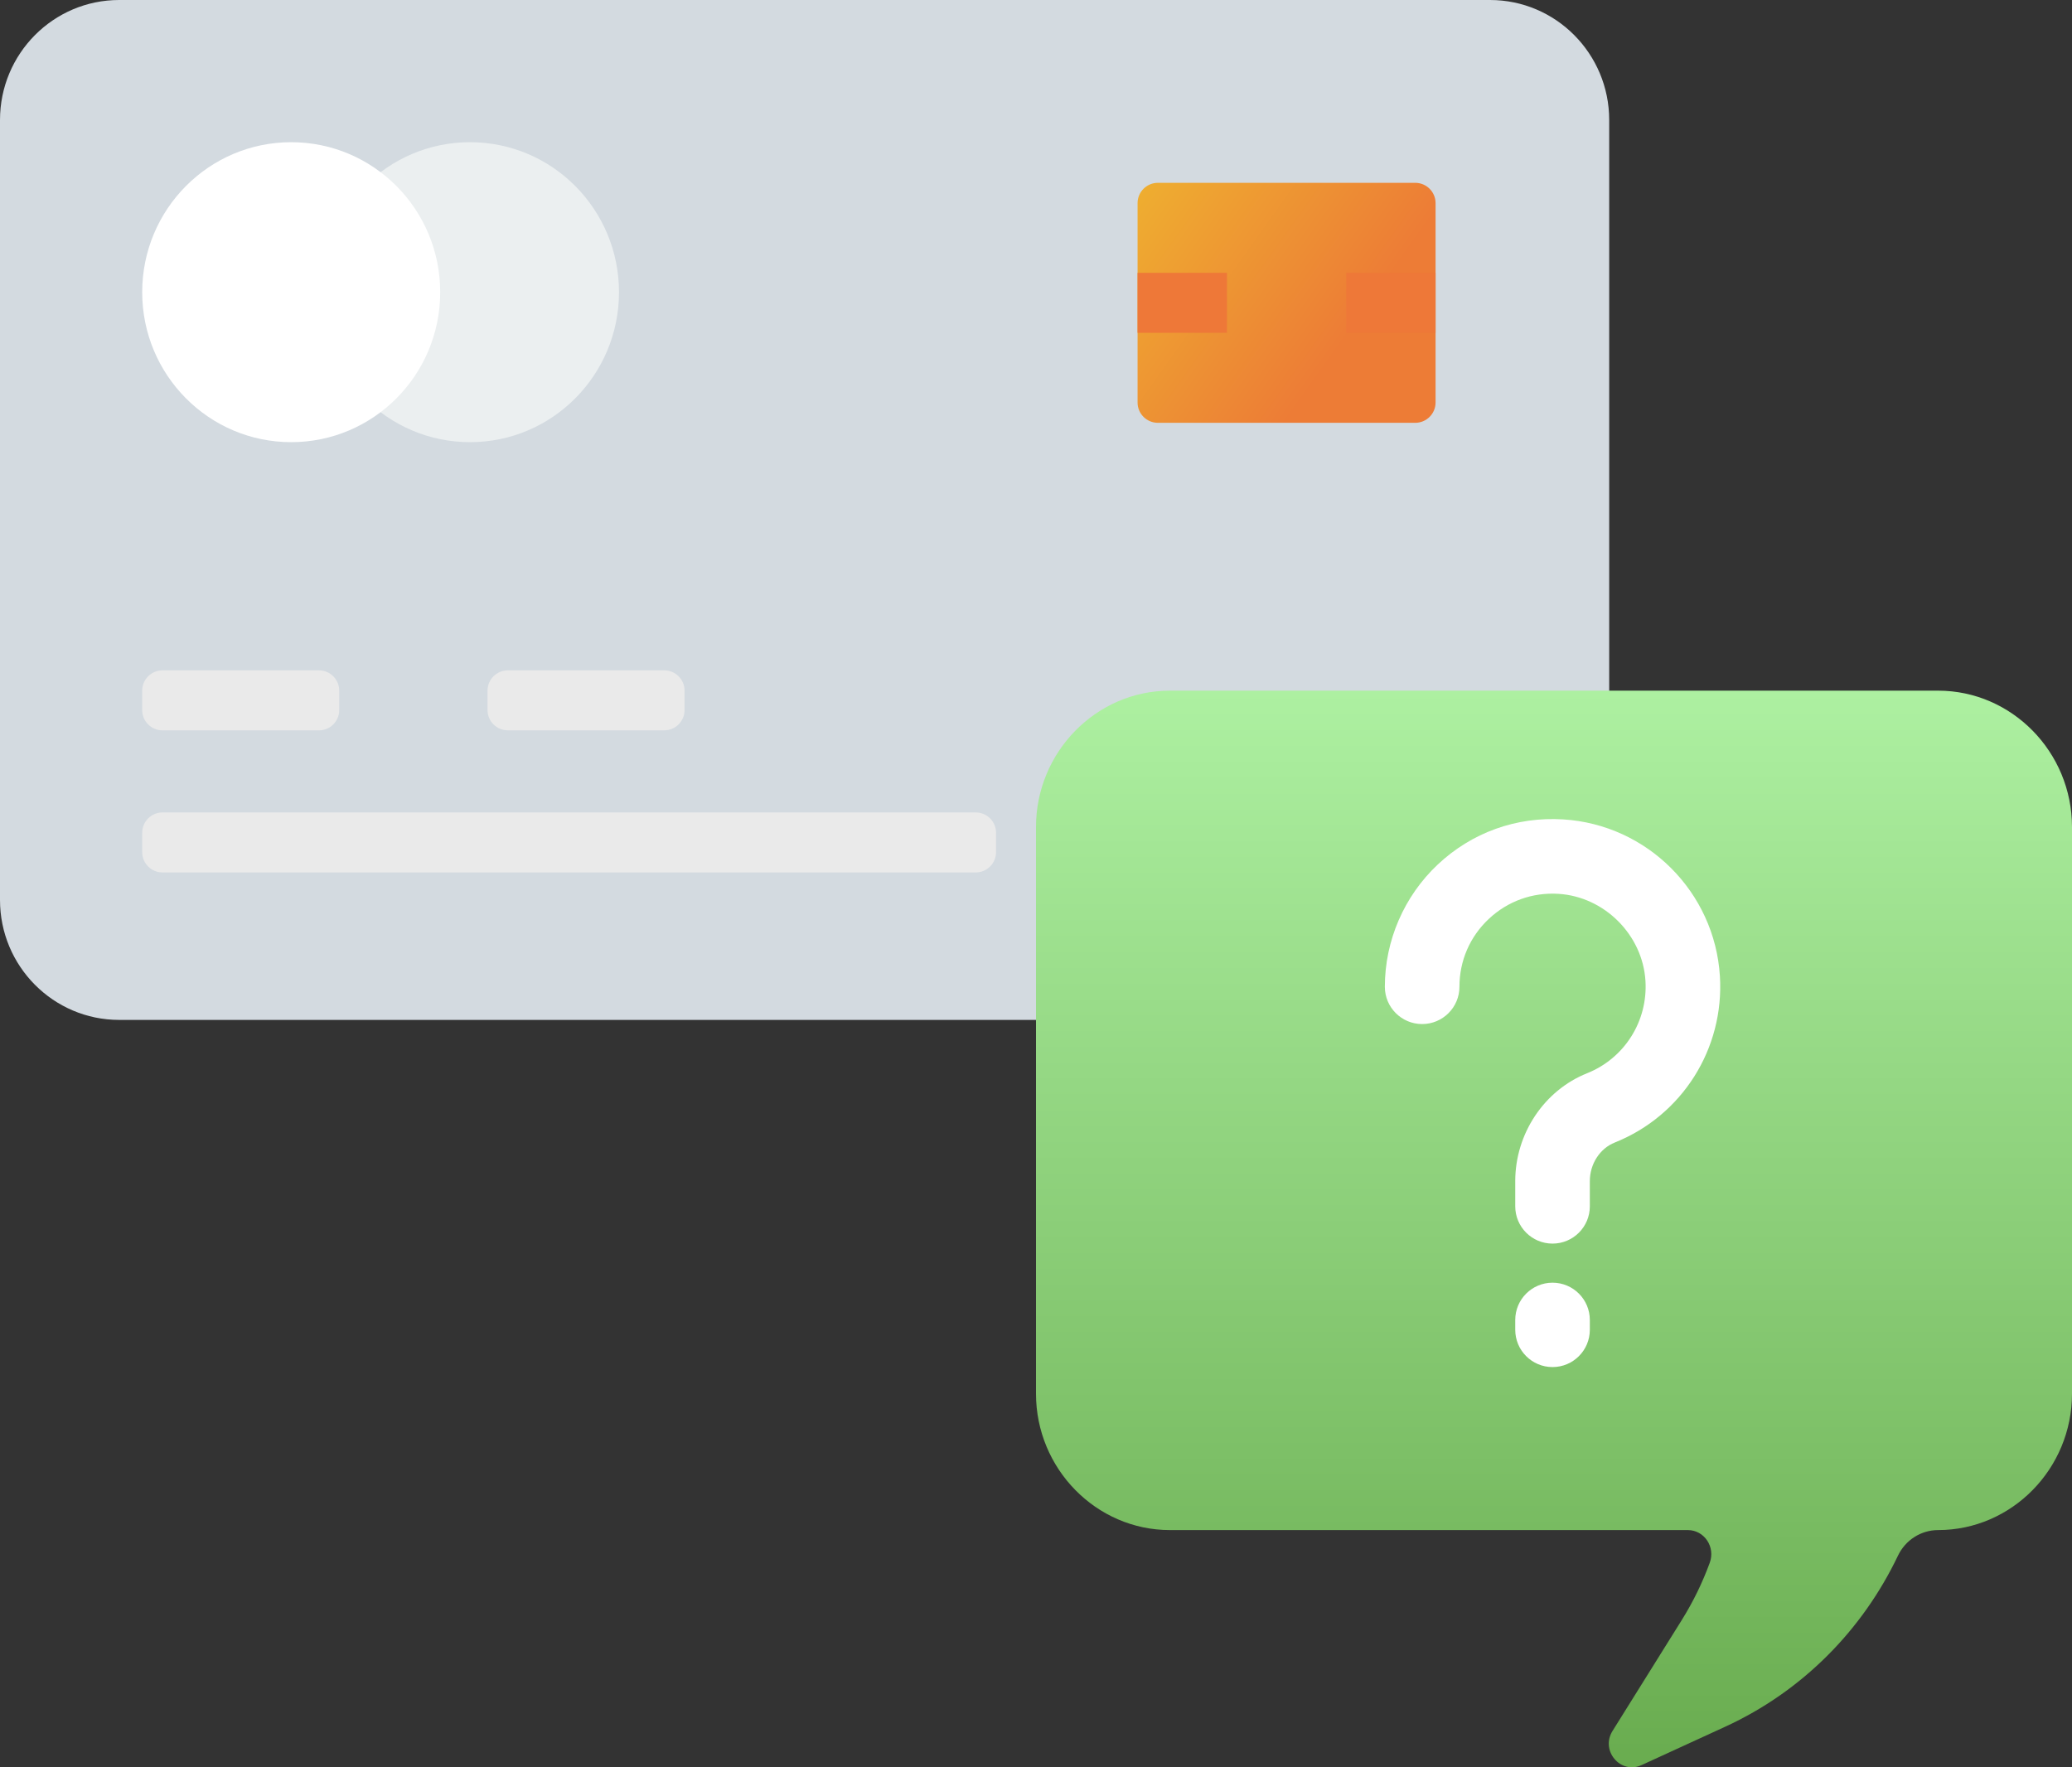 <?xml version="1.0" encoding="UTF-8"?> <svg xmlns="http://www.w3.org/2000/svg" width="102" height="87" viewBox="0 0 102 87" fill="none"><rect x="0" y="0" width="102" height="87" fill="#333333" stroke="none"/> <path d="M5.868 0H73.349C76.589 0 79.217 2.645 79.217 5.907V44.301C79.217 47.563 76.589 50.208 73.349 50.208H5.868C2.627 50.208 0 47.563 0 44.301V5.907C0 2.645 2.627 0 5.868 0Z" fill="#D3DAE0"></path> <path d="M69.67 9H57C56.448 9 56 9.448 56 10V19.814C56 20.366 56.448 20.814 57 20.814H69.67C70.222 20.814 70.67 20.366 70.67 19.814V10C70.67 9.448 70.222 9 69.67 9Z" fill="url(#paint0_linear_62_310)"></path> <path d="M60.401 13.431H56V16.384H60.401V13.431Z" fill="#EE7838"></path> <path d="M70.67 13.431H66.269V16.384H70.67V13.431Z" fill="#EE7838"></path> <path d="M23.137 21.767C27.188 21.767 30.472 18.461 30.472 14.383C30.472 10.306 27.188 7 23.137 7C19.086 7 15.802 10.306 15.802 14.383C15.802 18.461 19.086 21.767 23.137 21.767Z" fill="#EBEFF0"></path> <path d="M14.335 21.767C18.386 21.767 21.67 18.461 21.67 14.383C21.67 10.306 18.386 7 14.335 7C10.284 7 7 10.306 7 14.383C7 18.461 10.284 21.767 14.335 21.767Z" fill="white"></path> <path d="M15.7 33H8C7.448 33 7 33.448 7 34V34.954C7 35.506 7.448 35.954 8 35.954H15.7C16.252 35.954 16.7 35.506 16.7 34.954V34C16.7 33.448 16.252 33 15.7 33Z" fill="#EAEAEA"></path> <path d="M32.7 33H25C24.448 33 24 33.448 24 34V34.953C24 35.506 24.448 35.953 25 35.953H32.7C33.252 35.953 33.7 35.506 33.7 34.953V34C33.7 33.448 33.252 33 32.7 33Z" fill="#EAEAEA"></path> <path d="M48.033 39.995H8C7.448 39.995 7 40.443 7 40.995V41.948C7 42.501 7.448 42.948 8 42.948H48.033C48.586 42.948 49.033 42.501 49.033 41.948V40.995C49.033 40.443 48.586 39.995 48.033 39.995Z" fill="#EAEAEA"></path> <path d="M95.411 34H57.589C53.965 34 51 37.021 51 40.712V68.609C51 72.301 53.965 75.322 57.589 75.322H83.085C83.9 75.322 84.453 76.152 84.168 76.93C83.81 77.908 83.351 78.852 82.794 79.745L79.381 85.211C78.774 86.184 79.779 87.366 80.81 86.892L84.925 85.004C88.743 83.252 91.694 80.226 93.431 76.585C93.799 75.812 94.568 75.322 95.411 75.322C99.035 75.322 102 72.301 102 68.609V40.712C102 37.02 99.035 34 95.411 34Z" fill="url(#paint1_linear_62_310)"></path> <path d="M76.428 61.22C75.414 61.22 74.592 60.398 74.592 59.384V58.144C74.592 55.813 76.013 53.679 78.128 52.834C79.971 52.098 81.126 50.267 81.002 48.28C80.862 46.022 78.983 44.143 76.724 44.002C75.443 43.921 74.222 44.361 73.29 45.236C72.358 46.111 71.845 47.298 71.845 48.576C71.845 49.59 71.023 50.412 70.009 50.412C68.995 50.412 68.173 49.59 68.173 48.576C68.173 46.307 69.122 44.114 70.776 42.56C72.453 40.983 74.648 40.193 76.952 40.337C81.093 40.594 84.41 43.911 84.667 48.053C84.889 51.626 82.809 54.918 79.491 56.244C78.757 56.537 78.264 57.301 78.264 58.144V59.384C78.264 60.398 77.442 61.22 76.428 61.22V61.22Z" fill="white"></path> <path d="M76.428 67.298C75.414 67.298 74.592 66.476 74.592 65.462V64.98C74.592 63.966 75.414 63.144 76.428 63.144C77.442 63.144 78.264 63.966 78.264 64.98V65.462C78.264 66.476 77.442 67.298 76.428 67.298Z" fill="white"></path> <defs> <linearGradient id="paint0_linear_62_310" x1="55.665" y1="9.283" x2="66.165" y2="16.783" gradientUnits="userSpaceOnUse"> <stop stop-color="#EEAF30"></stop> <stop offset="1" stop-color="#ED7C36"></stop> </linearGradient> <linearGradient id="paint1_linear_62_310" x1="76.5" y1="34" x2="76.5" y2="87" gradientUnits="userSpaceOnUse"> <stop offset="0" stop-color="#ADF0A1"></stop> <stop offset="1" stop-color="#69AC4F"></stop> </linearGradient> </defs> </svg> 